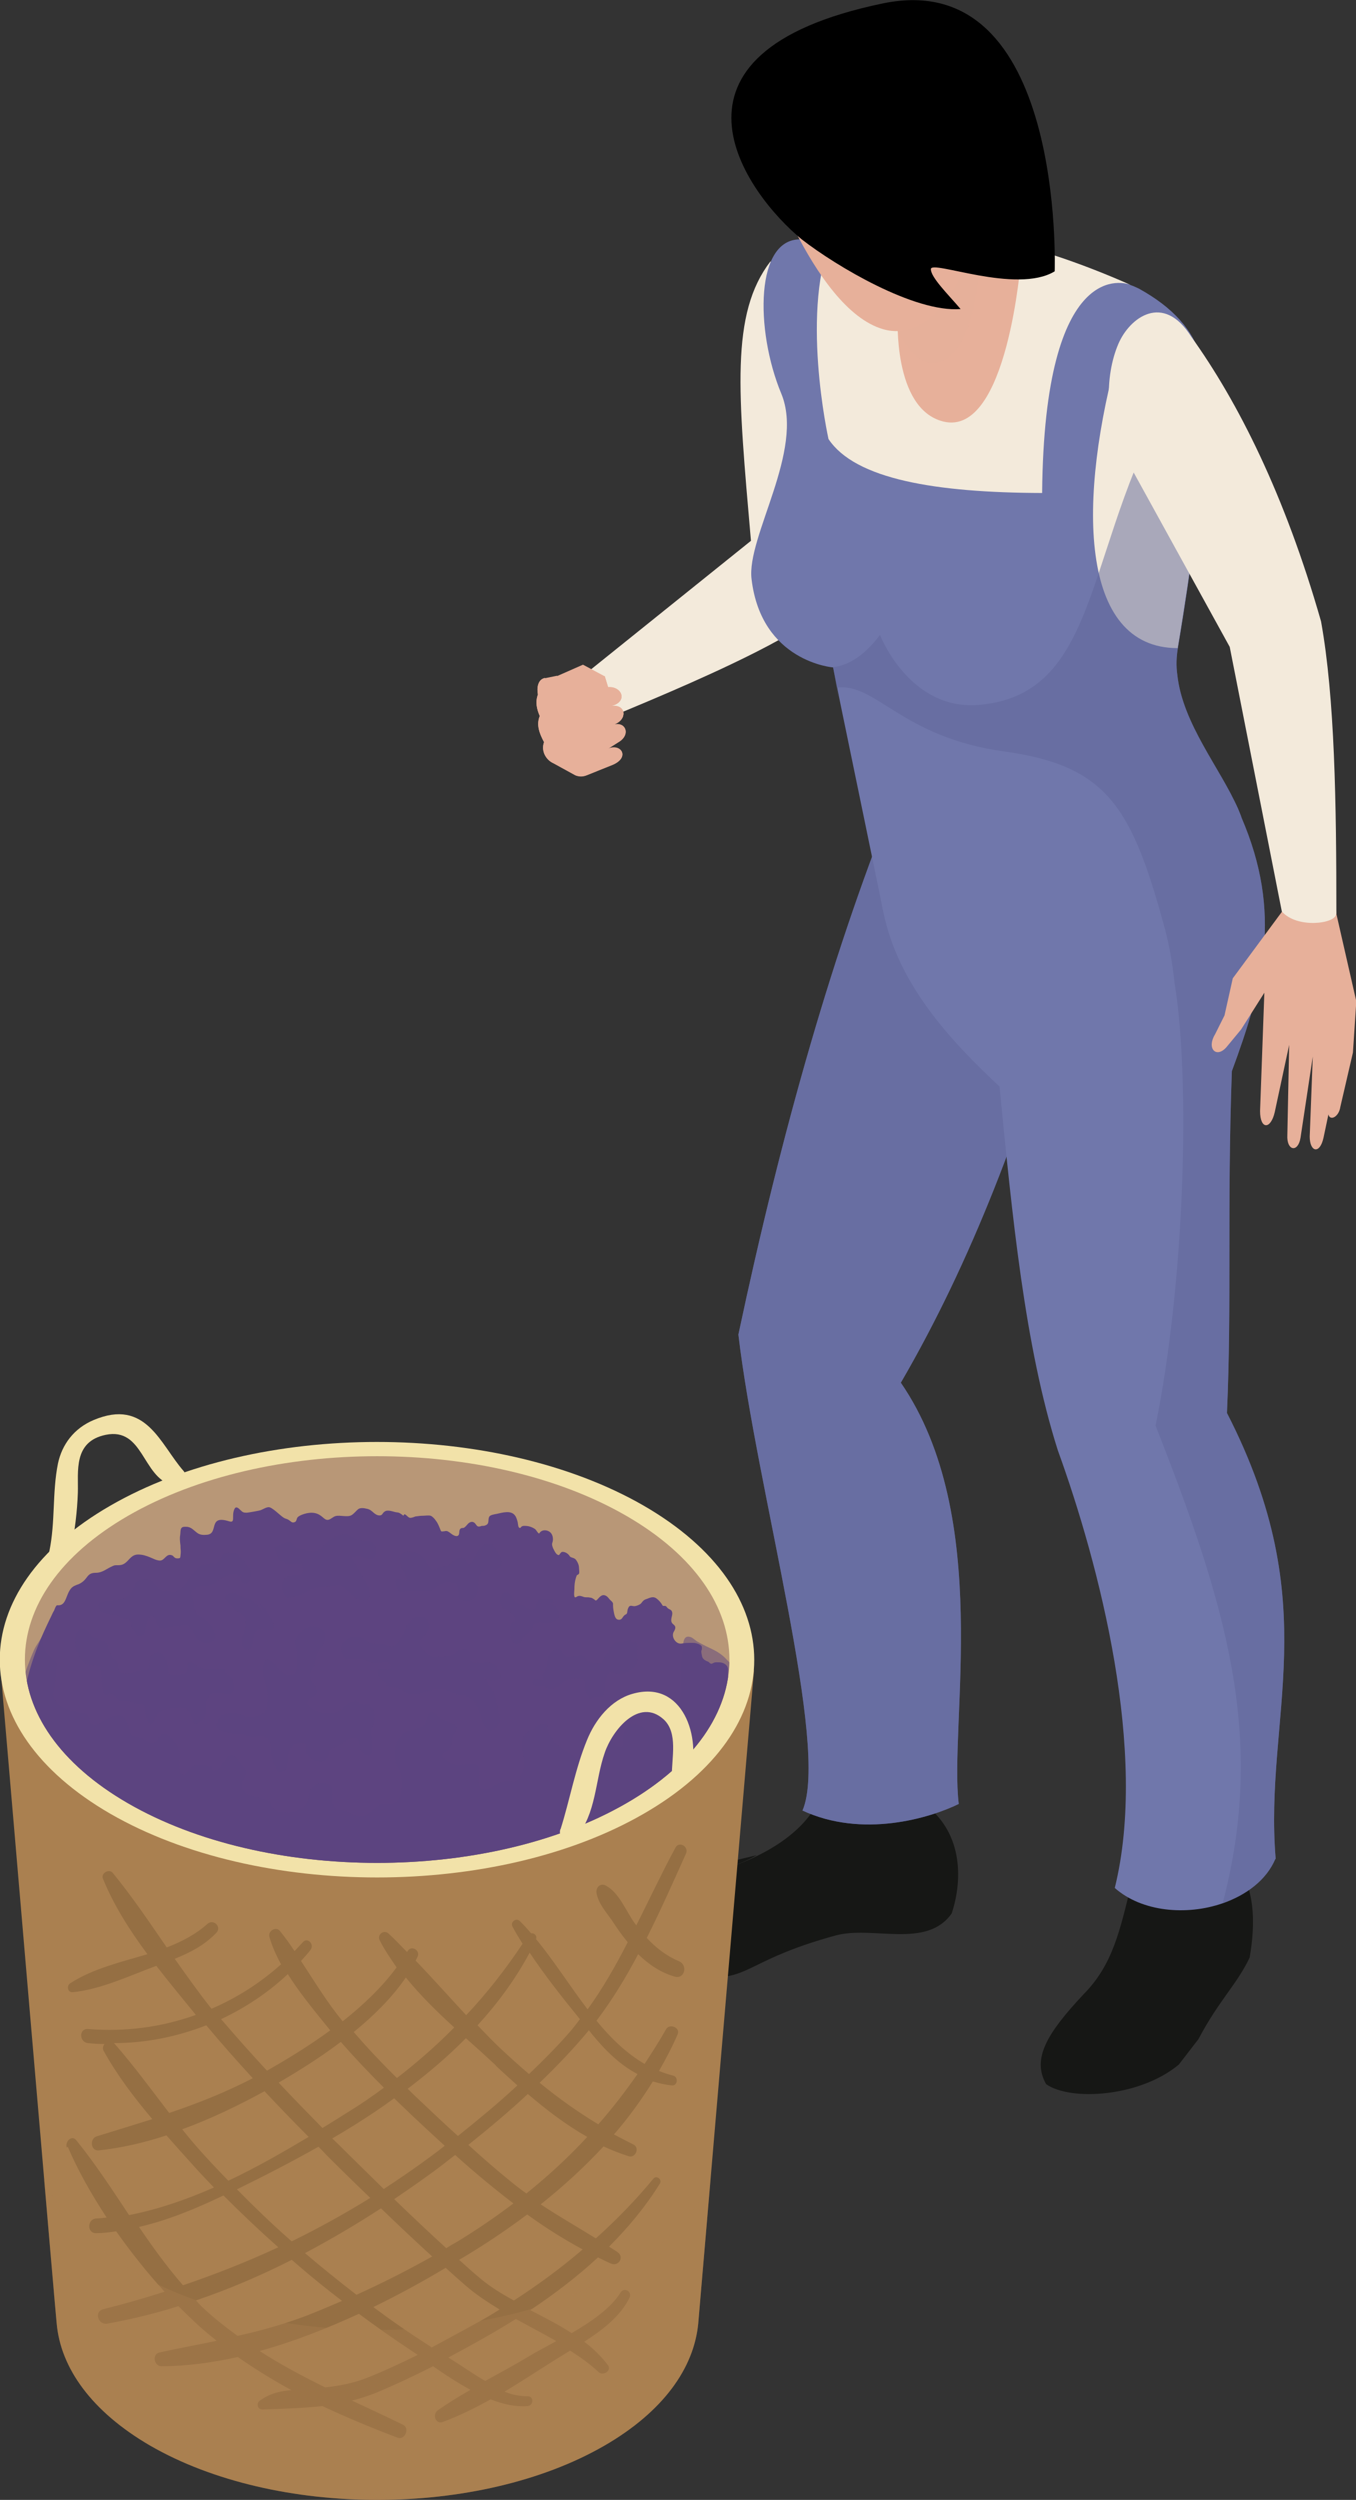 <?xml version="1.0" encoding="UTF-8"?>
<svg xmlns="http://www.w3.org/2000/svg" xmlns:xlink="http://www.w3.org/1999/xlink" viewBox="0 0 44.24 81.54">
  <rect x="0" y="0" width="44.24" height="81.54" fill="#333333" stroke="none"/>
  <defs>
    <style>
      .cls-1, .cls-2 {
        fill: #aa8050;
      }

      .cls-3 {
        fill: none;
      }

      .cls-2 {
        opacity: .3;
      }

      .cls-2, .cls-4, .cls-5, .cls-6 {
        mix-blend-mode: multiply;
      }

      .cls-4 {
        fill: #61669b;
      }

      .cls-4, .cls-7, .cls-5, .cls-6 {
        opacity: .5;
      }

      .cls-8, .cls-5 {
        fill: #e7b09a;
      }

      .cls-7 {
        fill: #805e37;
      }

      .cls-9 {
        fill: #161715;
      }

      .cls-10 {
        fill: #f2e2a9;
      }

      .cls-11, .cls-6 {
        fill: #5d4480;
      }

      .cls-12 {
        isolation: isolate;
      }

      .cls-13 {
        fill: #b89777;
      }

      .cls-14 {
        fill: #f3eadb;
      }

      .cls-15 {
        clip-path: url(#clippath);
      }

      .cls-16 {
        fill: #7077ab;
      }
    </style>
    <clipPath id="clippath">
      <path class="cls-3" d="M4.18,49.44c-4.49,2.59-4.49,6.79,0,9.38,4.49,2.59,11.76,2.59,16.25,0,4.49-2.59,4.49-6.79,0-9.38-4.49-2.59-11.76-2.59-16.25,0Z"/>
    </clipPath>
  </defs>
  <g class="cls-12">
    <g id="_レイヤー_2" data-name="レイヤー 2">
      <g id="_レイヤー_6" data-name="レイヤー 6">
        <g>
          <path class="cls-14" d="M25.14,8.52c-1.32,1.72-1.06,4.28-.64,9.12l-6.11,4.91.76,1.15c3.4-1.39,8.02-3.33,8.36-4.54v-6.97l-2.38-3.67Z"/>
          <path class="cls-9" d="M30.14,58.82c-.08-.11-.16-.22-.25-.33,0-.05-.01-.1-.02-.14-.94.46-2.06.57-3.11.28-.51,1.17-1.88,1.99-3.53,2.46.57-.17,1.09-.36,1.46-.58l-2.45.59c-1.51.57-2.44,1.15-2.54,1.73-.12.71,1.3,1.62,3.45,1.67,1.33.03,1.34-.61,4.11-1.37,1.21-.33,2.97.45,3.79-.72.39-1.19.32-2.71-.93-3.59Z"/>
          <path class="cls-9" d="M40.12,60.64c0-.05,0-.1-.01-.16-.96.92-2.05,1.06-3.19.93-.38,1.55-.61,2.67-1.57,3.64-1.22,1.3-1.68,2.11-1.22,2.93.8.56,3.06.42,4.33-.64l.64-.83c.67-1.27,1.26-1.79,1.67-2.66.19-1.07.22-2.51-.65-3.21ZM40.26,60.95s.01.04.02.06c0-.02-.01-.04-.02-.06Z"/>
          <path class="cls-16" d="M26.18,59.06c.9-2.07-1.5-10.51-2.09-15.53,1.41-6.64,3.12-12.67,5.25-17.87l5.4,6.24c-1.35,4.76-3.04,9.23-5.35,13.2,3.01,4.38,1.57,11.15,1.89,13.74-.94.46-3.14,1.13-5.11.21Z"/>
          <path class="cls-4" d="M26.18,59.06c.9-2.07-1.5-10.51-2.09-15.53,1.41-6.64,3.12-12.67,5.25-17.87l5.4,6.24c-1.35,4.76-3.04,9.23-5.35,13.2,3.01,4.38,1.57,11.15,1.89,13.74-.94.46-3.14,1.13-5.11.21Z"/>
          <path class="cls-16" d="M41.61,60.63c-.29.69-.95,1.18-1.72,1.45-1.18.41-2.64.28-3.52-.5,1.09-4.41-.5-10.53-1.86-14.28-1.08-3.4-1.49-7.68-1.9-11.86-1.65-1.54-3.31-3.35-3.79-5.69-.13-.62-.18-1.27-.12-1.96-.51-.42.25-1.14,1.62-1.8,2.96-1.44,8.72-2.58,10.07.39.04.1.08.19.11.28,1.35,3.13.71,5.52-.31,8.28-.16,4.48,0,7.54-.16,11.15,3.24,6.31,1.2,9.89,1.59,14.55Z"/>
          <path class="cls-16" d="M40.49,26.66c-.32,1.29-1.25,2.64-2.46,3.74-2.91,2.63-7.44,3.81-9.21-.65,0-.02-1.4-6.79-1.4-6.79l-.24-1.19s-2.34-.18-2.66-2.88c-.17-1.38,1.74-4.2.97-6.05-.86-2.07-.86-5.13.68-5.03.34-.09.69-.17,1.04-.22,3.1-.51,6.35.24,9.68,1.71.09.03.17.07.26.11,1.14.63,1.76,1.35,2.04,2.25.21.68.24,1.47.18,2.4-.04.59-.12,1.25-.21,1.97,0,0-.25,2.25-.73,5.1-.05.3-.06.59-.02.88.17,1.6,1.41,3.06,1.98,4.37.04.1.08.19.11.28Z"/>
          <path class="cls-14" d="M36.88,9.29c-.15-.06-2.81-.97-2.88,6.79-3.48-.01-6.1-.45-6.97-1.76,0,0-.96-4.3.17-6.74,3.1-.51,6.35.24,9.68,1.71Z"/>
          <g>
            <path class="cls-8" d="M31.49,4.34l1.82,4.12s-.43,5.8-2.53,5.29c-1.67-.41-1.49-3.46-1.49-3.46l-1.01-4.71,3.21-1.24Z"/>
            <path class="cls-5" d="M32.04,7.21s.07,4.59-1.61,4.63c-1.2.03-2.04-3.5-2.04-3.5l3.64-1.13Z"/>
            <path class="cls-8" d="M24.79,4.78s1.7,5.3,4.03,5.96c1.41.4,2.28-1.3,2.28-1.3.95-1.56,1.51-3.02,1.16-4.21l-2.26-2.62-5.22,2.17Z"/>
            <path d="M34.41,8.85c-1.25.76-4.05-.39-4.04-.07,0,.27.56.82.97,1.3-1.51.12-4.06-1.4-5.18-2.27-1.82-1.49-5.18-6.08,2.65-7.7,5.95-1.23,5.6,8.74,5.6,8.74Z"/>
          </g>
          <path class="cls-14" d="M39.36,14.06c-.04.59-.12,1.25-.21,1.97,0,0-.25,2.26-.73,5.11-3.21,0-3.3-4.82-1.89-9.84l2.64.36c.21.68.24,1.47.18,2.4Z"/>
          <path class="cls-4" d="M41.61,60.63c-.29.69-.95,1.18-1.72,1.45,1.42-5.41.12-9.71-2.19-15.58.94-4.59,1.15-11.21.62-14.44-.07-.65-.17-1.2-.29-1.67-1.09-4.05-1.88-5.41-5.27-5.88-3.35-.46-4.18-2.25-5.46-2.08-.02,0,.09.48.08.46l-.2-1.13c.55-.06,1.06-.43,1.53-1.05,0,0,.96,2.49,3.25,2.28,4.11-.37,3.36-5.47,6.45-10.44.17-.27.57.54.95,1.49-.04.59-.12,1.26-.2,1.98,0,0-.25,2.25-.73,5.1-.06.34-.06.62-.02.88.17,1.6,1.41,3.06,1.98,4.37.04.1.08.19.11.28,1.35,3.13.71,5.52-.31,8.28-.16,4.48,0,7.54-.16,11.15,3.24,6.31,1.2,9.89,1.59,14.55Z"/>
          <path class="cls-8" d="M43.41,28.39l.19,1.42.65,2.85-.11,1.67-.41,1.77c-.05.34-.34.47-.39.25l-.16.76c-.12.55-.45.47-.45-.04l.1-2.61-.4,2.65c-.08.5-.46.43-.43-.09l.06-2.94-.47,2.19c-.13.58-.48.58-.48-.03l.14-3.86-.76,1.2-.48.58c-.33.37-.65.04-.37-.42l.31-.62.27-1.21,1.61-2.18.31-1.76,1.28.42Z"/>
          <path class="cls-14" d="M43.6,29.81c0-3.6-.05-7.04-.5-9.54-1.18-4.13-2.71-7.16-4.23-9.28-.92-1.47-2.02-.62-2.38.22-.46,1.06-.44,2.67.22,3.7l3.41,6.19,1.7,8.63c.5.57,1.77.4,1.77.08Z"/>
          <g>
            <path class="cls-8" d="M18.18,22.05l.84-.37.71.38.11.36c.45-.03.63.44.17.59l-.62.18.47-.14c.54-.13.63.36.25.55l-.73.34.61-.29c.42-.13.59.3.22.54l-.38.24c.42-.19.73.26.18.51l-.87.35c-.12.05-.25.05-.37,0l-.71-.39c-.23-.1-.42-.38-.31-.69-.15-.28-.26-.56-.14-.85-.1-.23-.15-.46-.06-.7-.04-.21-.01-.49.23-.54l.4-.08Z"/>
            <path class="cls-8" d="M18.12,22.6l.61.07,1-.62.11.36c.45-.03.63.44.17.59l-.62.18.47-.14c.54-.13.63.36.25.55l-.73.34.61-.29c.42-.13.59.3.22.54l-.38.24c.42-.19.73.26.18.51l-.87.35c-.12.05-.25.05-.37,0l-.71-.39c-.23-.1-.42-.38-.31-.69-.15-.28-.26-.56-.14-.85-.1-.23-.15-.46-.06-.7-.04-.21-.01-.49.23-.54l.34.47Z"/>
          </g>
        </g>
        <g>
          <g>
            <path class="cls-1" d="M.02,54.48h24.58l-1.82,21.31c-.14,1.45-1.14,2.87-3.06,3.98-4.09,2.36-10.73,2.36-14.82,0-1.91-1.11-2.92-2.53-3.05-3.98-.01,0-1.83-21.31-1.83-21.31Z"/>
            <path class="cls-10" d="M3.6,49.11c-4.81,2.77-4.81,7.27,0,10.05,4.81,2.77,12.6,2.77,17.4,0,4.81-2.77,4.81-7.27,0-10.05-4.81-2.77-12.6-2.77-17.4,0Z"/>
            <path class="cls-13" d="M4.18,49.44c-4.49,2.59-4.49,6.79,0,9.38,4.49,2.59,11.76,2.59,16.25,0,4.49-2.59,4.49-6.79,0-9.38-4.49-2.59-11.76-2.59-16.25,0Z"/>
          </g>
          <path class="cls-7" d="M2.21,70.02c.33.77.77,1.55,1.27,2.31-.11.01-.23.03-.34.03-.3.02-.31.49,0,.48.22,0,.44-.03.65-.06.49.69,1.02,1.36,1.58,1.97-.66.21-1.32.4-2,.57-.31.08-.17.52.13.47.78-.14,1.56-.33,2.32-.57.23.23.47.46.7.67.18.16.36.31.55.46-.61.13-1.23.24-1.86.38-.26.05-.19.45.06.45.82,0,1.66-.12,2.49-.3.56.39,1.14.75,1.75,1.08-.37.03-.69.1-1.03.34-.12.08-.09.29.08.29.64-.02,1.3-.04,1.96-.11.81.38,1.63.72,2.45,1.03.24.09.41-.31.18-.42-.55-.27-1.11-.53-1.67-.79.25-.06.49-.14.73-.23.65-.27,1.29-.57,1.92-.89.38.27.8.54,1.22.77-.37.21-.73.43-1.07.67-.18.13-.07.46.16.38.54-.2,1.06-.46,1.57-.74.4.16.81.25,1.2.22.21-.02.21-.33,0-.32-.25,0-.5-.05-.75-.15.51-.31,1.01-.63,1.51-.95.2-.13.41-.25.63-.39.33.21.64.43.93.7.15.14.44-.05.3-.23-.22-.29-.48-.54-.77-.76.61-.39,1.19-.84,1.48-1.44.09-.19-.17-.35-.29-.17-.32.52-.95.95-1.6,1.33-.43-.28-.89-.51-1.35-.75.78-.52,1.53-1.09,2.21-1.72.14.07.28.14.42.2.25.11.45-.21.22-.37-.09-.06-.18-.12-.28-.18.62-.62,1.19-1.3,1.66-2.06.08-.13-.11-.28-.21-.16-.58.7-1.21,1.35-1.88,1.95-.6-.37-1.21-.72-1.8-1.11.73-.58,1.42-1.21,2.05-1.89.26.12.54.23.82.32.22.07.37-.27.16-.38-.22-.11-.43-.22-.64-.33.47-.54.89-1.12,1.27-1.73.2.06.4.11.62.13.19.02.22-.28.04-.32-.16-.04-.31-.09-.46-.15.22-.39.43-.78.61-1.2.09-.22-.27-.36-.38-.16-.22.39-.46.76-.7,1.13-.6-.35-1.11-.85-1.57-1.41.51-.67.96-1.41,1.36-2.17.34.33.73.6,1.19.73.33.1.44-.38.14-.5-.42-.18-.75-.44-1.05-.76.46-.91.87-1.84,1.28-2.75.1-.22-.21-.42-.34-.2-.45.83-.85,1.69-1.28,2.54-.02-.03-.04-.05-.06-.08-.28-.39-.5-.99-.94-1.22-.17-.09-.32.06-.3.23.05.34.31.63.5.9.16.25.33.49.52.72-.39.76-.81,1.5-1.31,2.19-.58-.76-1.1-1.59-1.68-2.29.04-.12-.07-.21-.16-.19-.12-.14-.24-.27-.37-.4-.12-.12-.32.03-.24.18.1.19.21.37.33.56-.56.84-1.17,1.62-1.84,2.33-.55-.59-1.09-1.2-1.65-1.78.02-.04.04-.08.06-.12.11-.21-.2-.4-.32-.19,0,0-.01.02-.02.03-.2-.2-.39-.41-.6-.6-.16-.15-.39.04-.29.22.15.3.35.59.55.88-.48.65-1.09,1.23-1.76,1.76-.51-.62-.92-1.3-1.36-1.97.11-.12.21-.23.31-.36.14-.18-.1-.43-.25-.25-.09.1-.18.19-.27.29-.15-.23-.31-.45-.48-.66-.13-.16-.4.01-.34.2.09.3.22.6.38.89-.68.61-1.45,1.1-2.27,1.45-.42-.53-.81-1.08-1.2-1.63.5-.2.97-.44,1.36-.85.18-.19-.09-.46-.29-.29-.39.35-.84.58-1.33.77-.57-.83-1.13-1.66-1.76-2.43-.12-.15-.4.01-.32.19.35.86.87,1.68,1.45,2.46-.87.26-1.78.47-2.52.95-.12.08-.09.3.08.29.92-.09,1.86-.54,2.73-.86.43.55.87,1.09,1.29,1.6-1.11.4-2.3.56-3.52.46-.3-.02-.29.43,0,.46.18.02.36.03.54.03-.05.06-.07.14-.03.22.43.78.99,1.52,1.59,2.23-.6.19-1.2.37-1.81.56-.24.07-.21.48.06.46.74-.08,1.48-.25,2.21-.49.28.32.56.63.84.94.23.26.47.51.71.76-.91.4-1.84.72-2.77.9-.55-.83-1.09-1.66-1.72-2.44-.15-.19-.38.05-.31.24ZM5.95,69.45c.93-.34,1.84-.78,2.68-1.24.47.5.95,1,1.44,1.49-.84.5-1.71,1-2.62,1.43-.36-.37-.71-.74-1.05-1.13-.16-.18-.3-.36-.45-.54ZM14.54,70.53c.1-.08.2-.16.31-.24.61.55,1.25,1.08,1.9,1.58-.58.44-1.18.85-1.82,1.24-.12.07-.25.14-.37.22-.57-.52-1.14-1.06-1.7-1.6.57-.39,1.14-.78,1.68-1.2ZM14.05,70.34c-.5.37-1.01.72-1.53,1.06-.38-.37-.76-.75-1.14-1.12-.18-.18-.36-.36-.54-.53.24-.14.49-.29.73-.44.43-.27.87-.56,1.29-.87.18.18.37.35.55.53.36.34.73.68,1.1,1.02-.15.12-.31.24-.46.35ZM14.1,73.6c-.8.45-1.63.87-2.47,1.25-.57-.44-1.13-.89-1.68-1.36.85-.45,1.68-.94,2.48-1.46.55.53,1.11,1.06,1.67,1.57ZM9.51,73.1s-.05-.04-.07-.06c-.59-.52-1.16-1.07-1.71-1.63.9-.44,1.79-.9,2.66-1.39.09.09.18.18.26.27.47.47.95.94,1.43,1.4-.84.52-1.69.99-2.57,1.42ZM8.24,67.79c-.89.46-1.8.82-2.72,1.13-.59-.77-1.16-1.55-1.8-2.28,1.04,0,2.06-.21,3.01-.58.49.59,1,1.16,1.52,1.73ZM10.78,66.22c-.68.5-1.4.94-2.07,1.32-.5-.54-.99-1.09-1.47-1.65,0-.01-.02-.02-.03-.03.79-.37,1.53-.86,2.18-1.47.37.59.83,1.15,1.25,1.67.05.06.09.11.14.17ZM12.52,68.1c-.38.28-.77.55-1.18.8-.27.17-.54.34-.82.51-.48-.49-.96-.98-1.43-1.48.67-.39,1.37-.83,2.03-1.33.45.52.92,1.01,1.4,1.49ZM14.82,66.13c-.58.59-1.21,1.14-1.87,1.65-.49-.48-.96-.98-1.41-1.5.65-.53,1.25-1.12,1.7-1.78.47.58,1.02,1.12,1.58,1.63ZM16.17,67.37c.23.22.47.43.71.65-.62.58-1.28,1.12-1.94,1.65-.39-.35-.77-.71-1.15-1.07-.17-.16-.33-.31-.49-.47.67-.51,1.31-1.05,1.9-1.65.34.3.67.6.98.89ZM18.92,65.86c-.09.12-.18.24-.28.36-.43.5-.9.97-1.38,1.43-.33-.28-.65-.57-.98-.88-.24-.23-.47-.47-.7-.71.66-.72,1.24-1.51,1.7-2.37.5.75,1.07,1.47,1.64,2.17ZM17.6,67.94c.56-.54,1.09-1.09,1.58-1.68.01-.01.02-.03.03-.04.03.03.06.07.08.1.45.55.93,1.03,1.51,1.33-.4.57-.82,1.12-1.28,1.64-.68-.41-1.31-.86-1.92-1.36ZM17.18,71.55c-.17-.12-.34-.25-.51-.39-.47-.38-.94-.79-1.39-1.2.66-.53,1.32-1.08,1.94-1.66.61.52,1.25,1.01,1.94,1.4-.61.66-1.27,1.27-1.98,1.84ZM16.77,75.04c-.4-.22-.78-.45-1.12-.74-.23-.19-.45-.39-.67-.59.17-.1.35-.21.51-.31.58-.36,1.15-.75,1.71-1.17.58.42,1.18.8,1.81,1.14-.71.61-1.46,1.16-2.25,1.67ZM14.62,76.9c.43-.23.85-.46,1.27-.7.32-.18.63-.37.94-.56.44.24.88.47,1.32.72-.32.18-.64.34-.9.5-.46.28-.95.54-1.42.8-.4-.23-.79-.51-1.12-.71-.03-.02-.06-.04-.09-.06ZM14.09,76.57c-.35-.23-.71-.46-1.05-.7-.29-.2-.58-.41-.86-.62.82-.4,1.61-.83,2.36-1.28.21.19.42.38.63.56.35.31.74.56,1.13.8-.27.17-.54.33-.82.48-.45.25-.92.5-1.38.75ZM8.48,76.68c1.1-.3,2.18-.73,3.23-1.21.54.4,1.09.79,1.65,1.16.09.06.18.12.27.18-.55.27-1.1.53-1.66.75-.46.18-.9.26-1.36.31-.73-.36-1.45-.74-2.13-1.18ZM6.4,75.03c1.07-.36,2.11-.81,3.12-1.32.07.06.15.13.22.19.46.4.94.78,1.42,1.15-.37.16-.75.32-1.13.47-.76.29-1.51.5-2.28.67-.38-.28-.76-.57-1.11-.9-.09-.08-.17-.17-.25-.26ZM4.52,72.64c.96-.22,1.87-.6,2.77-1.03.58.58,1.18,1.15,1.79,1.69-1.01.47-2.05.88-3.11,1.24-.53-.61-.99-1.25-1.44-1.91Z"/>
          <path class="cls-2" d="M4.37,74.1c4.38,2.53,11.48,2.53,15.87,0,1.49-.86,2.46-1.9,2.94-3l-.4,4.69c-.14,1.45-1.14,2.87-3.06,3.98-4.09,2.36-10.73,2.36-14.82,0-1.91-1.11-2.92-2.53-3.05-3.98-.01,0-.41-4.69-.41-4.69.47,1.1,1.45,2.14,2.94,3Z"/>
          <g class="cls-15">
            <g>
              <path class="cls-11" d="M1.77,52.52s.05-.15.09-.16c.02,0,.04,0,.06,0,.24-.01.23-.34.39-.54.06-.08.17-.12.26-.15.32-.15.23-.37.56-.37.22,0,.35-.14.57-.23.07-.03.13-.01.21-.02.14-.01.23-.11.32-.21.12-.12.2-.15.37-.13.15.02.26.07.4.13.06.03.17.07.24.06.14-.02.19-.24.37-.17.04.01.06.06.1.08.03.02.05.02.08.02.1,0,.09-.02.1-.11.01-.09.01-.13,0-.22,0-.05,0-.1-.01-.15-.01-.11-.02-.19,0-.29.01-.06,0-.17.04-.22.04-.05.11-.04.16-.04.16,0,.24.12.37.21.09.06.2.06.3.05.4-.03.02-.66.72-.44.22.07.08-.16.17-.38.05-.13.13-.06.21.02.07.07.1.08.2.08.05,0,.43-.07.45-.08.08-.03.18-.1.27-.1.11,0,.38.28.48.34.04.03.1.04.14.06.1.05.13.14.24.08.05-.03.04-.1.08-.15.06-.07.34-.18.55-.14.11.02.19.07.27.14.06.05.11.1.19.08.08-.02.15-.1.23-.12.15-.04.38.05.52-.03.08-.05.14-.13.21-.19.07-.06.2-.04.28-.02.11.02.16.07.24.14.05.04.11.08.18.08.1,0,.09-.07.16-.12.11-.09.3.01.41.02.07,0,.14.05.21.11.01-.02.02-.04.04-.05.06.02.09.08.15.11.04.02.09,0,.13-.01.04-.01.06-.03.1-.03.07-.01.14-.02.21-.02.08,0,.19-.02.26,0,.07.03.13.1.17.16.07.09.11.2.15.3.02.05.03.06.08.05.07,0,.09-.03.16,0,.06.03.11.08.16.11.08.05.19.08.21-.04.01-.08,0-.16.09-.18.03,0,.05,0,.07-.01.05-.03.1-.1.13-.13.06-.06.15-.09.22-.02.05.05.07.13.16.11.03,0,.04-.02.08-.02.03,0,.06,0,.09-.01.06-.02.1-.05.11-.11.01-.05,0-.14.04-.19.04-.05.17-.07.23-.08.18-.04.47-.13.6.05.05.06.07.15.09.22.01.04.01.16.05.18.04.03.05-.02.08-.04.04-.02.05-.02.1-.02.12,0,.22.03.33.1.05.03.09.14.14.15.06-.11.19-.13.3-.08.11.05.15.16.15.27,0,.06-.02.1-.03.15,0,.06.03.14.06.19.02.04.07.14.12.16.05.03.06,0,.08-.03.04-.05.05-.07.12-.06.06.01.13.05.17.1.04.05.03.06.09.08.06.02.11.03.15.09.05.07.09.16.09.25,0,.05.02.14,0,.19-.02.03-.04.03-.07.05-.01.02-.03.08-.03.08-.04.13-.05.25-.05.38,0,.03-.03.24.02.26.03.01.08-.04.1-.04.07-.02.13.01.19.03.07.02.13,0,.2.02.06,0,.09.03.14.06.04.04.05.05.1,0,.09-.1.17-.2.31-.1.04.03.07.08.11.12.02.02.05.04.07.07.03.04.02.06.02.1,0,.09.02.2.04.29.02.08.05.17.13.18.13.02.13-.09.21-.15.02-.02.05-.02.06-.04.03-.03.02-.06.03-.1,0-.04.04-.14.07-.15.04-.03.1,0,.15,0,.06,0,.16-.04.2-.07.03-.02.06-.07.09-.1.04-.04.07-.05.13-.07.1-.04.21-.09.31-.01.07.05.14.13.18.2.03.05.02.04.08.04.06,0,.06.03.1.07.04.04.12.05.14.11.04.08-.02.19-.02.27,0,.05,0,.06.02.1.02.04.08.07.1.11.03.05,0,.12-.03.17-.08.12-.02.28.09.36.11.08.2.02.31.02.09,0,.19-.01.28,0,.06.01.15.04.2.08.03.03.03.04.03.09,0,.04-.01.06-.02.1,0,.04.01.09.02.14.01.09.07.14.15.18.02.01.04.01.07.03.02.01.03.04.06.05.04.02.05,0,.08-.01.04-.02.06-.03.11-.03.14,0,.24,0,.34.11.06.07.04.19.04.28,0,.09,0,.16.07.21.06.04.13.02.19.06.08.05.05.13.06.21,0,.12.08.04.15.02.08-.03.2-.03.23.06.03.09.01.17,0,.26l.09.04c-.14.1-.25.29-.3.44,0,.03.34.51.31.53-.04.03-.21.7-.26.72-.45.17-.6.94-.64,1.34-.11,1.17-1.01,1.68-1.48,2.07-1.11.92-1.32,1-3.52,1.35-2.32.37-9.36.93-11.39-.25-1.73-1.18-1.67.06-4.01-1.71-.83-.7-1.39-1.25-1.51-1.65-.06-.2-.78-.75-.84-.95-.65-2.07.65-4.35.82-4.75Z"/>
              <path class="cls-6" d="M24.14,54.46c-.23-.09-.33-.23-.49-.39-.16-.16-.35-.25-.54-.34-.11-.05-.22-.11-.33-.17-.08-.04-.16-.13-.24-.16-.28-.1-.25.26-.26.44-.01.17-.07.32-.07.49,0,.18,0,.37,0,.55,0,.17.06.44-.08.57-.13.12-.38.08-.49.26-.09.15.01.33-.03.48-.02.07-.08.18-.12.24-.2.34-.4-.04-.62-.14-.09-.04-.17-.06-.27-.05-.14.02-.13.03-.2.17-.06.13-.07.2-.07.35,0,.12.03.24-.13.22-.11-.01-.11-.1-.18-.16-.07-.06-.19-.09-.28-.11-.2-.04-.28.03-.39.18-.07.1-.22.23-.27.35-.04.1.03.15-.07.2-.14.07-.21-.07-.28-.14-.2-.19-.54-.3-.67-.53-.06-.11-.15-.24-.18-.36-.03-.14.03-.18-.15-.18-.16,0-.26.11-.38.19-.17.11-.21.08-.28.26-.1.25,0,.44.02.7,0,.1.01.22-.01.32-.02.07-.13.32-.18.36-.08.07-.21.03-.32.03-.16,0-.26.04-.4.12-.18.1-.49.31-.55-.02-.03-.16.07-.43,0-.57-.08-.19-.64,0-.83-.07-.05-.02-.36-.2-.37-.26-.02-.11.12-.13.18-.19.09-.09.14-.22.15-.34.01-.14.09-.2.12-.33.07-.27-.35-.26-.49-.36-.06-.04-.26-.26-.34-.23-.08.03-.14.33-.2.4-.17.21-.51.13-.71.32-.26.23-.25.47-.24.8,0,.14.05.22.11.35.09.2.14.43.1.65-.02.14-.09.33-.2.42-.12.1-.26.04-.4.06-.28.03-.38.31-.65.39-.27.09-.44-.17-.68-.19-.13-.01-.16.02-.25-.08-.12-.13-.08-.29-.08-.45,0-.17.04-.24-.13-.31-.16-.07-.37-.05-.5.07-.21.18-.1.48-.3.65-.2.17-.58.24-.82.17-.05-.01-.16-.08-.19-.11-.07-.07-.01-.07-.07-.15-.1-.14-.22-.17-.39-.2-.26-.05-.58-.12-.54-.46.02-.2.19-.29.08-.47-.05-.08-.32-.46-.41-.47-.19-.01-.32.33-.43.44-.08.08-.26.18-.24-.03-.12-.03-.2-.06-.31-.08-.1-.02-.24,0-.33.06-.09.06-.11.18-.21.23-.28.14-.2-.38-.2-.53,0-.21-.01-.31-.15-.49-.07-.09-.19-.25-.32-.26-.2-.02-.16.09-.27.19-.18.17-.29.03-.48-.06-.15-.07-.34-.02-.38-.19-.04-.14-.08-.3-.16-.44-.09-.17-.33-.12-.5-.06-.17.06-.37.28-.57.23-.17-.04-.04-.15-.13-.27-.06-.08-.28-.1-.37-.13-.25-.07-.52-.1-.69-.33-.17-.24-.06-.33-.04-.58.02-.2.04-.39.06-.59.02-.23-.15-.2-.29-.38-.18-.23-.18-.37-.17-.65-.07.18-.21.33-.29.51-.08.18-.15.37-.22.55-.14.4-.29.82-.35,1.24-.05.34,0,.6.15.92.18.39.38.78.63,1.13.23.32.53.58.84.83.34.29.69.55,1.08.78.49.28.96.51,1.4.87.44.32.8.73,1.06,1.23.21.29.43.59.64.88.34.38.71.67,1.19.85.54.2,1.18.26,1.74.31.94.09,1.89.09,2.83,0,1.27-.12,2.55-.27,3.8-.54.71-.16,1.41-.34,2.09-.61.54-.22,1.02-.51,1.51-.81.76-.45,1.53-.88,2.28-1.34.65-.4,1.31-.75,1.83-1.32.48-.52.77-1.05.89-1.75.06-.34.05-.72.04-1.07-.01-.25-.07-.48-.07-.73,0-.32.1-.62.06-.93-.02,0-.04,0-.39.12Z"/>
            </g>
          </g>
          <path class="cls-6" d="M20.75,53.55c.08.12.05.28.05.43,0,.22,0,.34-.19.47-.11.09-.24.15-.39.15-.12,0-.24-.08-.36-.05-.06.15-.1.32-.11.48,0,.08-.03.26-.11.31-.05.03-.13,0-.19,0-.06.01-.14.08-.2.06-.05-.02-.06-.1-.09-.15-.04-.07-.09-.12-.1-.21,0-.06.03-.18,0-.23-.08-.11-.37-.06-.46-.04-.2.04-.29.19-.46.28-.07.03-.12.06-.2.05-.09,0-.12-.07-.2-.1-.07-.02-.38.02-.37-.13,0-.2.26-.05.34-.07.02-.05,0-.1,0-.15.01-.1.06-.17.1-.25.05-.1.03-.17.05-.27.02-.16.14-.31.3-.33.23-.02.22.3.45.25.1-.02.17-.05.27-.05.12,0,.13-.01.21.07.12.13.28.22.47.18.1-.02.11-.12.17-.2.08-.11.12-.15.17-.28.09-.22.2-.2.4-.22.07,0,.18-.08.25-.06.07.02.08.14.2.05Z"/>
          <path class="cls-6" d="M17.91,52.3c.17.01.31.16.34.34.03.15-.14.24-.27.28-.16.05-.32-.02-.47.02-.14.04-.12.15-.19.26-.05.07-.13.09-.19.15-.08.07-.11.22-.22.26-.21.07-.25-.17-.25-.32,0-.14-.07-.41.14-.4.07-.18-.11-.26-.23-.34-.13-.08-.24-.1-.26-.27-.02-.16.04-.39.25-.33.15.04.16.22.27.31.1.07.22.08.33.15.1.07.19.15.29.04.06-.06.05-.17.1-.24.05-.07.07-.06.16-.05.09,0,.38-.05.35.1l-.15.05Z"/>
          <path class="cls-6" d="M16.11,50.41c.13.2.5.73,0,.8-.12.02-.26-.03-.37.05-.11.07-.1.21-.12.33-.04.24.02.51-.27.61-.05.02-.27.04-.32,0-.11-.07-.06-.27-.08-.37-.04-.2-.18-.25-.37-.22-.18.03-.29.12-.42.22-.09.07-.14.07-.25.07-.2,0-.4,0-.6,0-.09,0-.21.05-.27.03-.08-.03-.15-.35-.13-.42.13-.03.22.04.34.04.05-.14-.1-.31-.15-.43-.03-.08-.1-.33-.04-.42.03-.05.18-.09.24-.1.1-.02.21.02.3.06.14.06.21.12.29.24.05.07.1.2.16.25.1.09.19.02.3-.02.1-.04.21-.04.3-.1.13-.08.34-.34.5-.19.12.11.13.29.25.09.11-.19.19-.37.34-.52.16-.15.45,0,.35-.02Z"/>
          <path class="cls-6" d="M15.81,54.75c.07.01.06.08.09.13.07.12.16.19.21.33.1.28.16.57.2.86.02.14-.13.35-.29.37-.19.02-.32-.38-.36-.52-.09-.3-.24-.61-.6-.62-.14,0-.19-.05-.31-.11-.16-.08-.29-.09-.47-.09-.34,0-.67.27-1.01.12-.12-.06-.21-.14-.35-.17-.08-.02-.21-.01-.27-.05-.05-.03-.04-.07-.08-.12-.04-.05-.1-.05-.14-.09-.05-.04-.14-.23-.11-.29.03-.09.2-.04.28-.05.05,0,.1.02.12-.03.03-.05,0-.14-.04-.17-.07-.04-.25,0-.33,0-.15,0-.25,0-.38-.08-.15-.09-.27-.07-.44-.07-.15,0-.27.04-.34-.11-.07-.15-.1-.29.01-.42.12-.14.26-.18.44-.18.08,0,.15,0,.22.05.08.05.13.13.23.15.13.03.27,0,.4.03.11.03.26.12.37.06.07-.04.17-.19.22-.26.06-.08.09-.19.13-.28.06-.12.15-.27.27-.35.09-.06.22-.06.33-.05.13.01.18.14.2.27.04.29-.47.45-.25.73.08.1.22.27.36.29.1.01.22,0,.32,0,.11,0,.2-.01.3-.05.09-.03.12-.11.18-.14.04-.02.12-.02.16-.03.06-.02.1-.05.16-.01.14.07.07.23.11.34.04.12.15.1.25.09.13,0,.29-.03.41,0,.14.04.24.19.29.31.05.14.05.23-.12.27-.11.02-.26,0-.37-.1Z"/>
          <path class="cls-6" d="M12.07,55.64c.13.14.14.14.15.3,0,.11.01.21-.04.31-.03.07-.05.06-.06.14-.02.12,0,.28,0,.4,0,.1.04.32,0,.4-.11.18-.31-.03-.36-.13-.05-.1-.03-.29-.14-.36-.11-.06-.32.07-.4.13-.05.04-.1.08-.16.12-.07.04-.08.02-.16.05-.18.05-.16.27-.27.39-.12.14-.4.04-.52-.06-.11-.09-.13-.19-.13-.32,0-.13.02-.14-.1-.15-.17-.02-.29.02-.39.16-.12.16-.07.42-.11.59-.02.11-.19.25-.3.19-.06-.03-.12-.25-.15-.3-.07-.16-.1-.3-.1-.47,0-.08,0-.18-.04-.26-.05-.08-.09-.07-.17-.11-.05-.02-.08-.06-.15-.05-.1,0-.15.07-.27.05-.1-.02-.2-.08-.3-.09-.08-.01-.17,0-.26,0-.06-.01-.11-.04-.17-.05-.13-.01-.19-.03-.29-.1-.03-.02-.1-.05-.11-.07-.04-.08.03-.23.07-.29.12-.17.27-.18.46-.18.12,0,.17,0,.27.05.12.06.23.05.37.05.15,0,.37-.06.44-.21.08-.19.07-.6,0-.79-.07-.17-.12-.32-.11-.51,0-.1,0-.27.11-.33.12-.06.21.08.29.15.13.12.25.32.43.34.21.02.26-.09.28-.29.01-.15,0-.31,0-.45,0-.12-.09-.27-.05-.38.05-.16.27-.39.43-.45.18-.06.36,0,.48.12.16.17.07.35-.03.52-.05.08-.11.15-.15.23-.06.11-.05.21-.09.33-.05.16-.18.29-.14.47.04.19.33.37.16.56-.11.12-.38.15-.21.35.12.14.38.24.55.24.19,0,.33.01.49-.11.1-.08.16-.21.28-.24.02,0,.05,0,.08,0,.04-.01.05-.05.1-.06.1-.01.09.07.17.1.18.07.38-.11.33.1Z"/>
          <path class="cls-6" d="M11.47,50.81c.2.3.37.62.54.94.09.17.12.43-.13.46-.15.02-.25-.04-.35-.15-.11-.12-.23-.22-.37-.31-.08-.05-.11-.06-.21-.03-.12.03-.21.04-.34.04-.22,0-.41.04-.6.15-.12.07-.21.13-.35.15-.15.02-.28.12-.39-.04-.08-.11-.1-.32-.04-.45.05-.12.2-.17.32-.2.07-.01.21.02.27-.02.06-.04.07-.22.04-.28-.08-.15-.39-.01-.53-.07-.05-.02-.07-.06-.11-.08-.02,0-.07,0-.09-.02-.06-.05-.07-.13-.1-.2-.02-.06-.1-.17-.06-.23.04-.05.18-.08.23-.1.08-.03.18-.09.27-.07.08.02.1.09.16.14.12.1.25.09.39.12.09.02.15.06.26.03.15-.04.25-.17.37-.27.1-.08.2-.17.32-.22.06-.03.18-.05.25-.06.15-.02.23.07.35.13.07.03.17.07.25.08.12.02.19-.02.3.05.14.08.19.27.14.43-.06.2-.27.11-.4.06-.21-.09-.3.01-.4.01Z"/>
          <path class="cls-6" d="M8.48,52.3c.05.05.1.09.15.14.07.07.07.09.12.19.06.12.22.31.18.46-.05.19-.41-.02-.54.08-.08.06-.11.31-.13.4-.04.13-.03.23-.17.24-.16.01-.2-.14-.2-.28-.01-.17.09-.29.11-.45.02-.2.02-.38-.18-.47-.12-.05-.19-.1-.26-.21-.05-.07-.22-.22-.22-.3,0-.1.15-.15.23-.15.11,0,.23.07.32.12.11.06.25.06.35.13.12.08.18.22.3.3l-.05-.2Z"/>
          <path class="cls-6" d="M7.33,54.35c0,.1-.02.17.05.24.02.03.07.05.1.07.15.11.16.26.15.44-.02.34-.54.01-.73.15-.11.08-.17.24-.18.37,0,.07,0,.13,0,.2,0,.05-.03.19-.05.23-.03.05-.17.13-.23.16-.14.08-.15-.09-.19-.22-.09-.31-.33-.31-.61-.26-.11.02-.23.02-.34.06-.1.04-.15.11-.21.2-.04.06-.1.25-.16.26-.14,0-.19-.43-.2-.51-.02-.19-.03-.12-.2-.15-.14-.03-.26-.09-.41-.1-.06,0-.12.01-.18,0-.1-.02-.12-.1-.19-.17-.05-.05-.1-.09-.18-.08-.05.01-.06.07-.12.05-.13-.04-.13-.38-.13-.48,0-.17-.01-.3-.06-.47-.12-.03-.24,0-.36-.03-.19-.06-.25-.12-.33-.3-.03-.08-.09-.15-.1-.23-.02-.09,0-.21,0-.31,0-.14.05-.37.25-.34.14.02.23.21.35.28.15.08.37.09.45.25.07.13.04.31.16.41.05.04.07.01.12.08.05.08.03.19.06.27.13.34.55.06.79.06.19,0,.22-.06.23-.25,0-.12-.01-.18.09-.26.09-.07.19-.13.29-.06.14.1.23.4.23.57,0,.18.04.16.21.15.09,0,.36-.02.39-.1.04-.09-.03-.39.13-.34.03,0,.11.07.14.09.07.04.13.1.2.13.24.09.53-.04.77.03,0,.06-.03.09,0-.11Z"/>
          <path class="cls-6" d="M6.23,51.9c.04.15.07.3.1.45.01.09.03.19.08.27.05.08.14.11.22.16.15.09.25.22.33.37.06.12.13.27,0,.37-.16.13-.38.1-.51-.05-.11-.13-.17-.34-.32-.44-.12-.07-.19,0-.3.02-.06,0-.13,0-.19,0-.07,0-.11.02-.17.04-.14.03-.26.04-.32-.08-.06-.11-.14-.44-.28-.25-.09.11-.1.29-.13.42-.02.09-.04.15-.12.18-.18.06-.23-.13-.3-.25-.04-.08-.06-.27-.13-.3-.04-.02-.11,0-.15,0-.09-.02-.17-.11-.25-.13-.2-.06-.45.03-.56-.2-.16-.35.37-.24.56-.29.12-.03.22-.03.33-.1.15-.1.22-.23.28-.39.04-.1.1-.15.2-.18.1-.02.28,0,.35.05.11.08.2.27.34.31.05.01.12-.01.18,0,.06.01.1.05.18.05.09,0,.2-.08.28-.13.12-.08.17-.23.25-.35.02-.03.05-.07.07-.1.03-.05.03-.04.07-.07.07-.06.13-.15.2-.2.09-.06.22-.06.32-.09.06-.02.13,0,.19,0,.07-.02.11-.09.15-.15.08-.12.12-.2.27-.2.21,0,.31.02.45.2.04.05.07.1.1.15.04.06.08.1.12.15.06.08.06.13.06.23,0,.11-.04.29-.2.28-.09,0-.1-.09-.13-.16-.05-.09-.09-.14-.2-.15-.13-.02-.24.04-.35.1-.11.06-.2.11-.29.19-.09.08-.19.11-.31.11-.15,0-.21,0-.34.09-.08.05-.06,0-.1.11-.03.08-.04.12-.04,0Z"/>
          <path class="cls-10" d="M1.61,50.6c.2-.98.09-1.9.28-2.86.13-.62.52-1.15,1.16-1.42,1.72-.73,2.18.8,2.94,1.66.16.18-.15.53-.38.46-.97-.27-.93-1.89-2.16-1.64-1.07.22-.89,1.21-.91,1.88-.02.63-.1,1.26-.23,1.91-.09.45-.79.46-.7,0Z"/>
          <path class="cls-10" d="M18.29,59.66c.3-.95.48-1.98.86-2.9.27-.67.78-1.31,1.48-1.51,1.64-.48,2.28,1.41,1.87,2.72-.1.32-.57.3-.58-.04-.01-.59.21-1.41-.27-1.85-.8-.72-1.67.35-1.92,1.09-.32.91-.27,1.99-.94,2.77-.2.24-.6.03-.51-.27Z"/>
        </g>
      </g>
    </g>
  </g>
</svg>